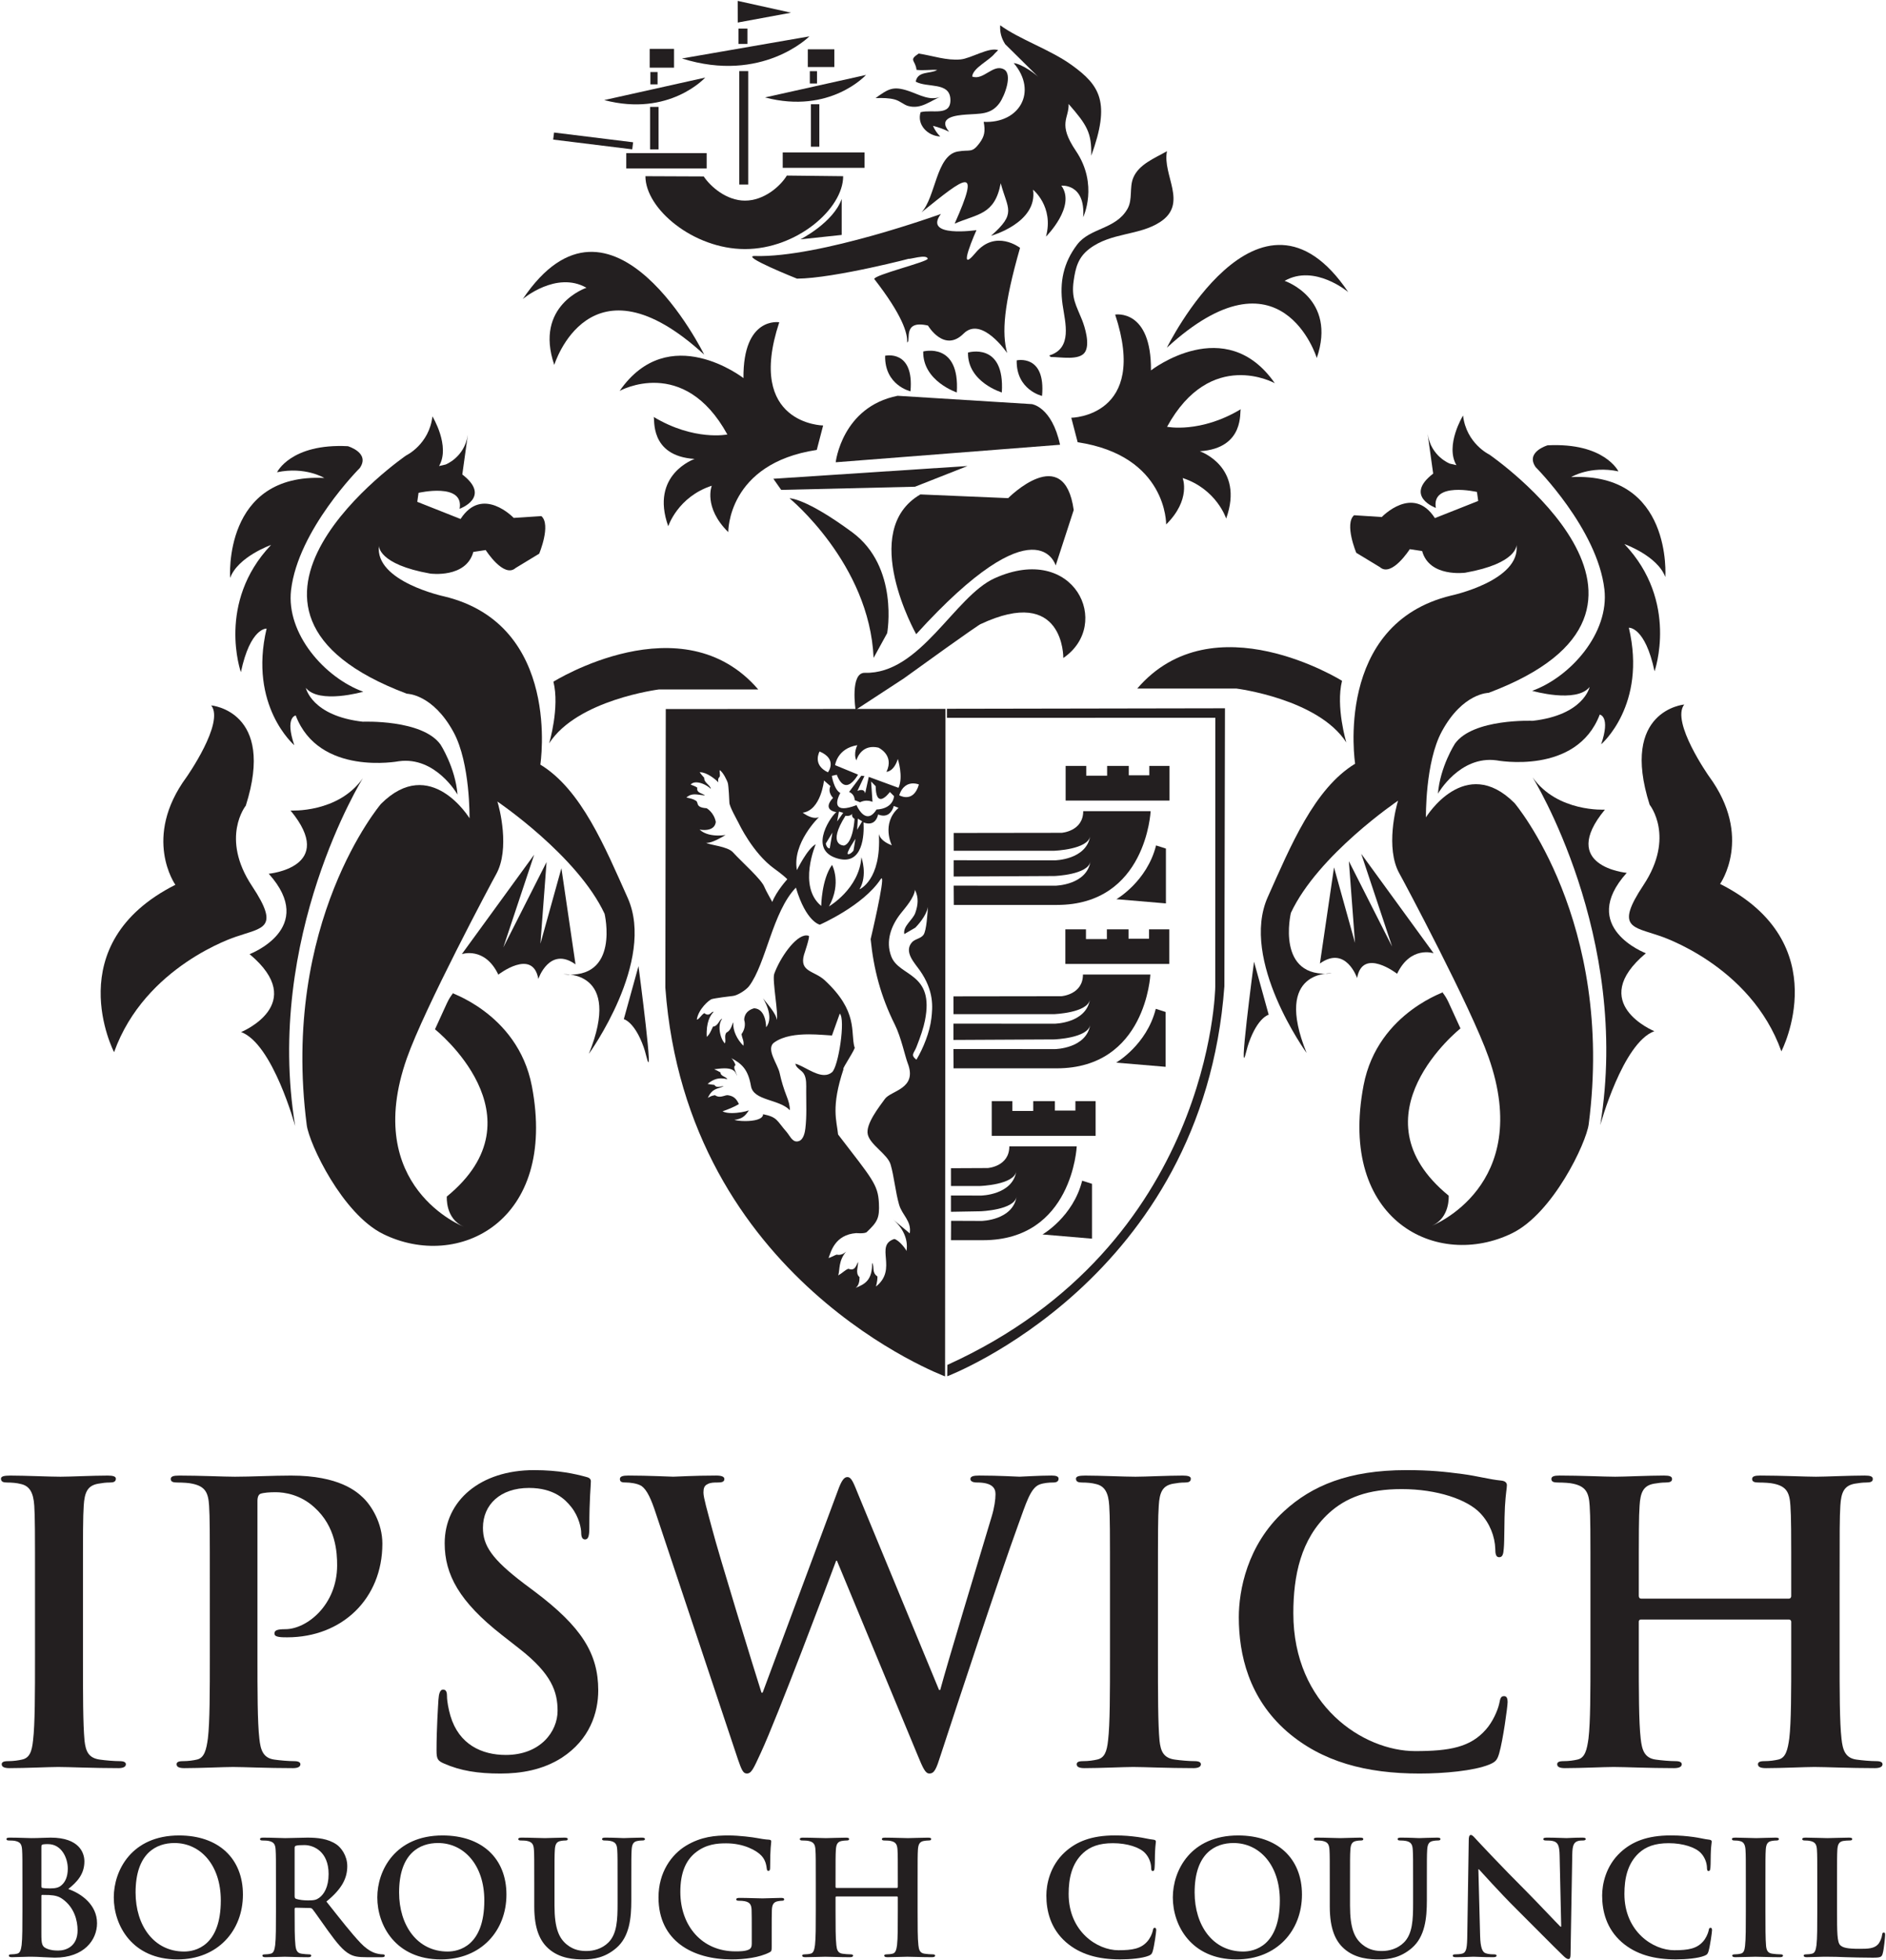 <svg height="322.335" viewBox="0 0 1000 1039.016" width="310.236" xmlns="http://www.w3.org/2000/svg" xmlns:xlink="http://www.w3.org/1999/xlink"><clipPath id="a"><path d="m83.819 67.937h11.437v27.239h-11.437z"/></clipPath><clipPath id="b"><path d="m51.024 35.282h89.144v94.403h-89.144z"/></clipPath><g transform="matrix(12.988 0 0 -12.988 -735.867 1611.878)"><g clip-path="url(#a)"><path d="m0 0-11.419-.006-.018-11.366c.872-11.963 11.42-15.867 11.42-15.867zm-3.569-2.682-.938.386s.082.682.908.815c0 0-.174-.332-.039-.623 0 0 .137.549.684.549.065 0 .137-.008.215-.026 0 0 .661-.297.33-.987.009 0 .3.004.463.524 0 0 .236-.724.028-1.177l-1.214.446-.148-.672c-.02.108-.089.137-.157.137-.081 0-.161-.04-.161-.04l.289.609-.129.013-.498-.662c.236-.089.228-.333.228-.333l.22-.087c.1.049.193.065.272.065.141 0 .236-.05.236-.05l-.057.831.186-.19c.006-.401.097-.522.206-.522.168 0 .375.285.375.285l.171-.172c-.069-.537-.688-.542-.714-.542h-.001c-.127-.203-.248-.275-.357-.275-.271 0-.461.452-.461.452-.238-.09-.408-.126-.528-.126-.497 0-.133.622-.133.622-.264.14-.347.699-.347.699l.201.046c.123-.315.259-.42.386-.42.13 0 .251.109.34.218.072.088.124.177.144.207m-1.23.094c-.656.31-.341.85-.341.85.753-.319.341-.85.341-.85m-4.475-.41c-.038.205.062.191.065.266.003.093-.015.14-.012.232.139-.07.313-.438.337-.535.029-.117.06-.683.062-.794.004-.158.299-.677.385-.845 0 0 .563-1.203 1.441-1.841 0 0 .341-.238.539-.436 0 0-.443-.483-.614-.927 0 0-.284.504-.318.601-.113.317-.915 1.015-1.29 1.427-.22.242-.935.29-1.095.386l.037-.003c.216 0 .608.227.759.322 0 0-.124-.023-.296-.023-.233 0-.553.043-.768.245 0 0 .086-.019.198-.019.183 0 .432.052.467.33-.077.394-.374.558-.374.558-.475.032-.315.231-.435.305-.12.076-.204.09-.391.132.114.101.221.13.339.13.121-.001.254-.031.418-.046-.077.084-.366.098-.311.317-.087.064-.179.087-.273.128.055.064.136.09.228.09.2 0 .452-.125.597-.266-.019.156-.288.252-.27.451-.064.073-.13.148-.188.225l.031.001c.261 0 .622-.287.732-.411m3.961-1.45c-.244 0-.515.211-.515.211.746.106.868 1.315.868 1.315l.263-.23c-.124-.265.107-.478.107-.478-.477-.515.139-.584.139-.584-.148-.066-1.185-1.471-.028-1.868.137-.047.258-.068.365-.068.904 0 .766 1.517.766 1.517.083-.031.154-.045.216-.045.326 0 .38.37.38.37.083-.034.156-.048.22-.048.334 0 .421.395.421.395l.194-.077c-.718-.643-.274-1.53-.274-1.53-.417.16-.509.367-.529.469.11-1.896-.791-2.264-.791-2.264.344.574.078 1.307.078 1.307-.089-1.286-1.323-2.004-1.323-2.004.529.959.125 1.694.125 1.694-.429-.595-.442-1.675-.442-1.675-.967.797-.223 2.518-.223 2.518-.344-.179-.769-1.056-.769-1.056-.206 1.1.902 2.165.902 2.165-.047-.024-.098-.034-.15-.034m3.709.848c-.158 0-.285.076-.285.076.134.399.383.483.568.483.135 0 .236-.044.236-.044-.121-.417-.34-.515-.519-.515m-2.819-.992.073.401.175-.05zm.616.314s-.051-.127.095-.209c0 0-.054-.995-.431-1.09h-.001c-.023 0-.701.011.061 1.215 0 0 .029-.006.07-.006.063 0 .154.015.206.09m.2-.656.029.455.177-.108zm-1.007-.113-.112-.643-.009-.001c-.028 0-.115.016-.152.197zm.939-.256-.081-.482s-.113-.144-.205-.144l-.021.002c-.096.026.307.624.307.624m-1.456-3.504s1.763.767 2.484 1.856c.017.026.031.038.04.038.14 0-.448-2.483-.448-2.483.122-1.217.408-2.329.99-3.493.252-.505.419-1.302.524-1.572.407-1.048-.685-1.11-.932-1.455-.22-.307-.803-1.033-.698-1.455.107-.433.806-.799.931-1.223.138-.464.197-1.117.345-1.633.126-.44.516-.663.437-1.176-.205.176-.27.221-.68.567.377-.323.632-.794.545-1.288-.016.075-.303.447-.497.492-.823-.27.159-1.219-.746-1.939-.006.014.061.179.058.41-.243.163-.11.38-.217.557.012-.734-.317-.874-.674-1.024.125.09.161.254.161.438-.189.163-.046.441-.062.624-.086-.205-.142-.308-.268-.308-.036 0-.077.008-.126.025-.12-.035-.233-.166-.414-.27.073.239-.002.585.323.975-.061-.06-.165-.136-.306-.136-.027 0-.057.003-.087.009-.131-.051-.243-.119-.325-.139.091.236.247.954 1.133 1.018 0 0 .072-.007.159-.007.103 0 .224.009.268.05.436.415.525.567.495 1.183-.037.758-.278.99-1.667 2.799-.053.56-.3 1.102.224 2.674l-.008-.003c-.031 0 .105.222.238.444s.262.445.219.445l-.004-.001c-.169.629.164 1.453-1.21 2.73-.432.401-1.048.336-.85 1.047 0 0 .255.747.195.769-.032.012-.066.017-.101.017-.446 0-1.079-.926-1.31-1.57-.09-.25.192-1.696.099-1.881.017.23-.437.72-.562.891 0 0 .493-.745.132-1.188 0 0 .01.748-.488.776-.432-.117-.406-.474-.406-.474.029-.098.073-.325-.11-.583.032-.203.109-.267.077-.473-.245.241-.447.618-.407.957-.057-.061-.088-.336-.286-.418-.104-.145-.006-.286-.062-.445-.196.192-.321.756-.11 1.007-.127-.025-.153-.296-.378-.321-.077-.164-.13-.309-.253-.417-.033.594.144.881.279 1.018l-.021.005c-.029 0-.057-.029-.091-.058s-.074-.057-.126-.057c-.039 0-.085.016-.14.06-.129-.069-.213-.261-.308-.264.066.429.5.799.605.834.127.041.752.12.875.132.174.016.531.236.658.404.692.924.95 3.024 1.908 4.016.417-1.404.976-1.513.976-1.513m3.888 1.442v.084c.002-.027.002-.055 0-.084v-.027c.152-.306.126-.609.008-.939-.101-.282-.514-.539-.446-.859.113.063.373.219.451.263.079.083.442.461.514.843-.018-.21-.053-.973-.187-1.144-.12-.154-.351-.16-.472-.304-.329-.388.111-.833.324-1.136.594-.845.526-1.514.475-1.958-.064-.563-.332-1.224-.611-1.691-.253.199-.103.253.001.518.169.428.288.784.346 1.075.401 1.979-1.048 1.781-1.372 2.618-.246.634-.001 1.266.381 1.752.179.228.558.642.588.989m-3.392-5.963.319.893c.241-.225-.055-2.178-.318-2.394-.096-.08-.203-.112-.317-.112-.387 0-.844.371-1.178.461.029-.185.249-.251.346-.411.119-.194.096-.471.096-.701-.001-.513.027-1.027-.034-1.533-.015-.128-.064-.435-.253-.508-.036-.014-.069-.02-.1-.02-.193 0-.292.25-.416.392-.405.461-.364.601-.957.72.001-.214-.39-.28-.728-.28-.193 0-.369.022-.446.049.295.041.424.124.594.389-.14-.055-.435-.111-.692-.111-.154 0-.295.02-.381.073.186.061.489.182.666.293-.103.22-.213.33-.456.363l-.015.001c-.037 0-.085-.015-.139-.031-.054-.015-.114-.031-.176-.031s-.127.015-.19.061c-.131-.019-.191-.051-.292-.109.183.402.393.357.648.475l-.02.001c-.028 0-.062-.007-.098-.014-.037-.006-.076-.013-.113-.013-.059 0-.114.017-.148.079-.13.011-.161.025-.279.041.199.168.374.227.552.227.081 0 .163-.013.248-.032-.022.098-.281.114-.273.274-.095.057-.193.103-.259.129.137.018.287.038.426.038.245 0 .454-.062.493-.309.018.126-.191.342-.047.444-.038.106-.107.238-.187.289.475-.246.705-.5.818-1.149.104-.604 1.152-.524 1.587-.984.002.201-.058.387-.128.565-.117.299-.216.612-.289.954-.079.367-.577.987-.223 1.244.374.271.924.334 1.418.334.384 0 .735-.038.941-.047m.642-8.746-.001-.001z" fill="#231f20" transform="translate(95.256 95.177)"/></g><g clip-path="url(#b)" fill="#231f20"><path d="m0 0c0 2.402 0 2.843-.03 3.348-.034.537-.191.805-.538.885-.174.047-.38.063-.569.063-.158 0-.252.031-.252.158 0 .094.126.126.378.126.6 0 1.595-.047 2.053-.047.394 0 1.328.047 1.928.047.205 0 .331-.032.331-.126 0-.127-.095-.158-.254-.158-.156 0-.284-.016-.473-.049-.427-.078-.552-.346-.585-.899-.031-.505-.031-.946-.031-3.348v-2.78c0-1.532 0-2.779.064-3.458.048-.427.157-.711.63-.773.222-.032.57-.063.807-.063.173 0 .251-.048.251-.127 0-.111-.125-.158-.299-.158-1.041 0-2.036.047-2.463.047-.364 0-1.359-.047-1.99-.047-.205 0-.317.047-.317.158 0 .079.064.127.253.127.237 0 .427.031.568.063.317.062.412.331.459.789.079.663.079 1.91.079 3.442z" transform="translate(58.086 59.311)"/><path d="m0 0c0 2.402 0 2.843-.03 3.348-.032.537-.159.79-.681.899-.126.033-.394.049-.614.049-.175 0-.27.031-.27.143 0 .109.111.141.348.141.837 0 1.832-.047 2.274-.047.648 0 1.563.047 2.29.047 1.974 0 2.685-.663 2.937-.9.348-.332.79-1.042.79-1.88 0-2.242-1.643-3.821-3.886-3.821-.078 0-.251 0-.33.016-.079.015-.19.031-.19.142 0 .126.111.174.442.174.885 0 2.117.995 2.117 2.605 0 .522-.049 1.58-.932 2.369-.568.52-1.216.616-1.58.616-.236 0-.474-.016-.615-.063-.08-.033-.126-.127-.126-.3v-6.318c0-1.452 0-2.699.078-3.379.048-.442.143-.79.616-.852.22-.032.568-.063.806-.063.174 0 .253-.048.253-.127 0-.111-.127-.158-.301-.158-1.042 0-2.037.047-2.447.047-.364 0-1.359-.047-1.99-.047-.206 0-.316.047-.316.158 0 .079.063.127.252.127.237 0 .428.031.569.063.315.062.395.41.457.868.079.664.079 1.911.079 3.363z" transform="translate(65.223 59.311)"/><path d="m0 0c-.254.109-.3.189-.3.536 0 .869.063 1.817.078 2.069.016.237.064.411.189.411.143 0 .16-.141.16-.268 0-.206.062-.536.141-.806.347-1.168 1.28-1.594 2.259-1.594 1.421 0 2.115.963 2.115 1.799 0 .774-.236 1.501-1.546 2.527l-.727.569c-1.737 1.359-2.336 2.464-2.336 3.742 0 1.737 1.451 2.986 3.647 2.986 1.026 0 1.689-.159 2.1-.269.142-.032.221-.079.221-.19 0-.205-.063-.663-.063-1.895 0-.347-.048-.474-.174-.474-.11 0-.158.096-.158.285 0 .143-.079.631-.409 1.042-.239.299-.696.774-1.722.774-1.169 0-1.88-.68-1.88-1.627 0-.726.364-1.279 1.675-2.274l.442-.331c1.91-1.438 2.59-2.528 2.59-4.028 0-.916-.348-2.006-1.485-2.748-.789-.504-1.674-.647-2.511-.647-.915 0-1.627.111-2.306.411" transform="translate(74.778 52.142)"/><path d="m0 0c-.19.584-.363.963-.585 1.121-.173.111-.49.143-.631.143-.158 0-.253.014-.253.142 0 .11.125.142.348.142.82 0 1.689-.047 1.831-.047.143 0 .837.047 1.753.047.221 0 .333-.047.333-.142 0-.128-.128-.142-.286-.142-.126 0-.284 0-.394-.064-.142-.063-.174-.174-.174-.348 0-.205.158-.743.347-1.452.269-1.042 1.738-5.828 2.022-6.712h.047l3.065 8.228c.156.442.267.569.393.569.174 0 .253-.238.459-.743l3.285-7.944h.048c.283 1.059 1.546 5.228 2.1 7.075.111.364.157.695.157.917 0 .252-.142.474-.758.474-.158 0-.267.046-.267.142 0 .11.125.142.363.142.837 0 1.499-.047 1.641-.047.112 0 .79.047 1.311.047.174 0 .285-.032.285-.127 0-.111-.08-.157-.221-.157-.159 0-.379-.017-.553-.08-.379-.142-.553-.774-.884-1.674-.726-1.989-2.384-7.012-3.159-9.381-.175-.552-.253-.741-.457-.741-.158 0-.253.189-.491.773l-3.284 7.912h-.032c-.3-.806-2.402-6.395-3.079-7.848-.3-.648-.379-.837-.568-.837-.158 0-.221.173-.364.583z" transform="translate(83.433 62.344)"/><path d="m0 0c0 2.402 0 2.843-.031 3.348-.031.537-.189.805-.538.885-.173.047-.378.063-.567.063-.159 0-.253.031-.253.158 0 .094.127.126.377.126.602 0 1.597-.047 2.054-.047.395 0 1.325.047 1.927.047.206 0 .331-.032.331-.126 0-.127-.093-.158-.25-.158-.161 0-.286-.016-.476-.049-.426-.078-.552-.346-.583-.899-.033-.505-.033-.946-.033-3.348v-2.78c0-1.532 0-2.779.064-3.458.047-.427.158-.711.631-.773.221-.032.569-.063.807-.063.172 0 .251-.048.251-.127 0-.111-.126-.158-.3-.158-1.044 0-2.037.047-2.464.047-.362 0-1.357-.047-1.988-.047-.207 0-.318.047-.318.158 0 .079.064.127.253.127.237 0 .427.031.57.063.316.062.41.331.458.789.078.663.078 1.91.078 3.442z" transform="translate(101.972 59.311)"/><path d="m0 0c-1.548 1.358-1.958 3.126-1.958 4.658 0 1.074.332 2.938 1.849 4.327 1.135 1.042 2.637 1.675 4.987 1.675.98 0 1.566-.064 2.291-.159.601-.078 1.107-.222 1.58-.267.176-.016.237-.096.237-.191 0-.126-.047-.315-.079-.868-.031-.521-.016-1.39-.047-1.705-.016-.238-.049-.364-.189-.364-.128 0-.159.126-.159.347-.015.49-.221 1.043-.616 1.453-.521.552-1.753.98-3.205.98-1.374 0-2.275-.348-2.97-.98-1.152-1.057-1.453-2.558-1.453-4.089 0-3.76 2.858-5.623 4.975-5.623 1.407 0 2.258.157 2.89.884.268.301.473.758.538 1.042.047.253.078.317.205.317.11 0 .14-.11.14-.238 0-.188-.189-1.563-.345-2.1-.08-.268-.142-.347-.413-.458-.63-.252-1.829-.363-2.84-.363-2.164 0-3.981.474-5.418 1.722" transform="translate(109.189 53.453)"/><path d="m0 0c.047 0 .095.031.095.111v.331c0 2.402 0 2.843-.033 3.348-.031.537-.156.79-.677.9-.128.032-.396.048-.616.048-.174 0-.27.031-.27.143 0 .109.111.142.332.142.854 0 1.849-.048 2.275-.048.378 0 1.372.048 1.99.048.221 0 .33-.033.33-.142 0-.112-.094-.143-.283-.143-.126 0-.269-.016-.458-.048-.426-.079-.553-.347-.585-.9-.03-.505-.03-.946-.03-3.348v-2.78c0-1.452 0-2.699.077-3.379.048-.442.143-.79.616-.852.222-.032.569-.063.806-.063.174 0 .253-.048.253-.127 0-.111-.127-.158-.316-.158-1.028 0-2.022.047-2.465.047-.361 0-1.356-.047-1.973-.047-.222 0-.331.047-.331.158 0 .079.063.127.252.127.238 0 .427.031.569.063.316.062.395.41.458.868.079.664.079 1.911.079 3.363v1.39c0 .064-.048.096-.095.096h-6.034c-.047 0-.094-.018-.094-.096v-1.39c0-1.452 0-2.699.078-3.379.049-.442.143-.79.617-.852.221-.032.569-.063.806-.063.174 0 .253-.048.253-.127 0-.111-.127-.158-.317-.158-1.026 0-2.021.047-2.463.047-.364 0-1.358-.047-1.991-.047-.203 0-.315.047-.315.158 0 .079.063.127.253.127.237 0 .427.031.567.063.318.062.397.41.459.868.079.664.079 1.911.079 3.363v2.78c0 2.402 0 2.843-.032 3.348-.031.537-.158.79-.678.9-.127.032-.395.048-.617.048-.173 0-.268.031-.268.143 0 .109.111.142.332.142.853 0 1.847-.048 2.274-.048.379 0 1.374.048 1.991.048.221 0 .33-.033.33-.142 0-.112-.094-.143-.285-.143-.125 0-.266-.016-.457-.048-.426-.079-.552-.347-.584-.9-.032-.505-.032-.946-.032-3.348v-.331c0-.08.047-.111.094-.111z" transform="translate(129.688 58.869)"/><path d="m0 0c-.136.097-.284.142-.536.156-.116.005-.18.005-.277.005-.026 0-.039-.013-.039-.045v-1.529c0-.426.019-.536.226-.62.174-.071.323-.077.471-.077.291 0 .781.155.781.826 0 .4-.136.942-.626 1.284m-.852.516c0-.051.019-.064.045-.071.058-.012.155-.019.304-.019.212 0 .355.026.464.123.168.136.265.368.265.684 0 .432-.252 1-.807 1-.09 0-.148 0-.213-.013-.045-.013-.058-.038-.058-.109zm-.774.11c0 .981 0 1.162-.013 1.368-.013.22-.065.323-.278.368-.051.013-.161.019-.251.019-.071 0-.11.014-.11.059s.045.058.142.058c.342 0 .748-.02.878-.02.316 0 .568.02.787.02 1.168 0 1.375-.626 1.375-.968 0-.53-.304-.845-.659-1.13.53-.181 1.175-.639 1.175-1.394 0-.69-.536-1.406-1.723-1.406-.078 0-.265.013-.452.019-.194.012-.387.019-.484.019-.071 0-.213 0-.368-.007-.149 0-.316-.012-.445-.012-.084 0-.129.019-.129.064 0 .033.025.052.103.052.097 0 .174.012.232.026.13.026.162.168.188.355.032.271.032.78.032 1.374z" transform="translate(59.198 46.618)"/><path d="m0 0c0 1.445-.832 2.342-1.891 2.342-.742 0-1.588-.413-1.588-2.02 0-1.342.743-2.408 1.982-2.408.452 0 1.497.22 1.497 2.086m-4.369.122c0 1.103.729 2.529 2.665 2.529 1.607 0 2.607-.935 2.607-2.413s-1.032-2.646-2.672-2.646c-1.851 0-2.6 1.388-2.6 2.53" transform="translate(65.671 46.554)"/><path d="m0 0c0-.071.013-.097.058-.116.136-.045.329-.064.49-.064.258 0 .342.025.459.109.193.143.38.438.38.968 0 .916-.606 1.181-.987 1.181-.161 0-.277-.006-.342-.026-.045-.013-.058-.038-.058-.09zm-.762.51c0 .981 0 1.162-.013 1.368-.012.219-.064.323-.277.368-.052.013-.162.019-.252.019-.071 0-.109.013-.109.058s.045.059.142.059c.342 0 .748-.02.884-.02.219 0 .709.02.909.02.407 0 .84-.04 1.188-.279.18-.122.439-.451.439-.883 0-.478-.2-.917-.852-1.446.574-.723 1.019-1.297 1.401-1.697.361-.374.625-.419.722-.439.071-.013.13-.02.181-.02.052 0 .077-.018.077-.051 0-.052-.045-.065-.122-.065h-.614c-.361 0-.522.033-.69.123-.278.148-.523.452-.884.949-.258.354-.555.793-.639.89-.032.039-.071.046-.116.046l-.561.013c-.033 0-.052-.013-.052-.052v-.091c0-.6 0-1.109.032-1.381.02-.187.058-.329.252-.354.096-.014.238-.027.316-.027.051 0 .077-.018.077-.051 0-.045-.045-.065-.129-.065-.374 0-.851.02-.948.02-.123 0-.529-.02-.788-.02-.083 0-.128.02-.128.065 0 .033.025.051.102.051.097 0 .175.013.233.027.129.025.161.167.187.354.032.272.032.781.032 1.375z" transform="translate(68.685 46.734)"/><path d="m0 0c0 1.445-.833 2.342-1.891 2.342-.742 0-1.588-.413-1.588-2.02 0-1.342.743-2.408 1.982-2.408.451 0 1.497.22 1.497 2.086m-4.369.122c0 1.103.729 2.529 2.665 2.529 1.607 0 2.607-.935 2.607-2.413s-1.033-2.646-2.672-2.646c-1.852 0-2.6 1.388-2.6 2.53" transform="translate(76.429 46.554)"/><path d="m0 0c0 .981 0 1.162-.013 1.368-.013.219-.064.323-.277.368-.052.013-.162.019-.252.019-.071 0-.11.013-.11.058s.045.059.142.059c.343 0 .749-.02.942-.02.155 0 .562.02.795.02.096 0 .141-.014.141-.059s-.039-.058-.103-.058c-.071 0-.11-.006-.187-.019-.174-.032-.226-.143-.239-.368-.013-.206-.013-.387-.013-1.368v-.904c0-.935.187-1.329.503-1.587.291-.239.588-.264.807-.264.284 0 .632.09.891.348.355.355.374.936.374 1.601v.806c0 .981 0 1.162-.013 1.368-.013.219-.064.323-.277.368-.052.013-.162.019-.233.019s-.11.013-.11.058.046.059.136.059c.329 0 .736-.02.742-.02.078 0 .484.02.736.02.09 0 .136-.014.136-.059s-.039-.058-.117-.058c-.071 0-.11-.006-.187-.019-.174-.032-.226-.143-.239-.368-.013-.206-.013-.387-.013-1.368v-.69c0-.717-.07-1.478-.613-1.943-.458-.393-.922-.465-1.342-.465-.342 0-.961.02-1.432.446-.329.296-.575.773-.575 1.71z" transform="translate(78.468 47.244)"/><path d="m0 0c0-.174-.007-.187-.084-.232-.419-.22-1.051-.291-1.555-.291-1.581 0-2.982.749-2.982 2.53 0 1.033.536 1.755 1.123 2.11.62.374 1.194.419 1.736.419.446 0 1.013-.077 1.143-.103.135-.026.361-.064.51-.07.077-.007.09-.033.09-.079 0-.07-.045-.25-.045-1.057 0-.104-.02-.136-.071-.136-.046 0-.059.032-.065.084-.019.148-.051.355-.22.536-.193.207-.71.503-1.438.503-.355 0-.827-.026-1.279-.4-.361-.304-.593-.788-.593-1.581 0-1.388.884-2.427 2.246-2.427.168 0 .394 0 .548.071.097.045.122.13.122.239v.607c0 .322 0 .568-.006.761-.006.22-.064.323-.277.368-.052.013-.161.02-.252.02-.058 0-.097.013-.097.051 0 .052.045.065.136.065.336 0 .742-.02.936-.02.2 0 .542.02.755.02.084 0 .128-.013.128-.065 0-.038-.038-.051-.083-.051-.052 0-.097-.007-.174-.02-.175-.032-.239-.142-.245-.368-.007-.193-.007-.451-.007-.774z" transform="translate(88.161 44.669)"/><path d="m0 0c.02 0 .038.013.038.045v.136c0 .981 0 1.161-.012 1.368-.013.219-.064.323-.277.368-.052.013-.162.019-.252.019-.071 0-.11.013-.11.058s.045.058.136.058c.348 0 .755-.019.929-.019.155 0 .562.019.813.019.09 0 .136-.013.136-.058s-.039-.058-.116-.058c-.052 0-.111-.006-.188-.019-.174-.032-.225-.143-.239-.368-.012-.207-.012-.387-.012-1.368v-1.136c0-.594 0-1.103.032-1.381.019-.181.058-.323.252-.348.09-.014.232-.026.328-.026.072 0 .104-.019.104-.052 0-.045-.052-.064-.129-.064-.419 0-.826.019-1.007.019-.148 0-.555-.019-.806-.019-.091 0-.136.019-.136.064 0 .033.026.052.103.052.097 0 .174.012.232.026.129.025.162.167.188.354.031.272.031.781.031 1.375v.568c0 .026-.018.039-.038.039h-2.465c-.019 0-.039-.006-.039-.039v-.568c0-.594 0-1.103.033-1.381.019-.181.058-.323.251-.348.091-.014.232-.026.33-.026.07 0 .102-.019.102-.052 0-.045-.051-.064-.129-.064-.419 0-.826.019-1.006.019-.149 0-.555-.019-.813-.019-.084 0-.13.019-.13.064 0 .033.026.052.104.052.096 0 .174.012.233.026.128.025.16.167.186.354.033.272.033.781.033 1.375v1.136c0 .981 0 1.161-.014 1.368-.012.219-.064.323-.277.368-.052.013-.161.019-.252.019-.07 0-.109.013-.109.058s.045.058.136.058c.348 0 .754-.019.929-.019.154 0 .561.019.812.019.091 0 .136-.013.136-.058s-.039-.058-.116-.058c-.051 0-.11-.006-.187-.019-.174-.032-.226-.143-.239-.368-.013-.207-.013-.387-.013-1.368v-.136c0-.032.02-.045.039-.045z" transform="translate(93.272 47.063)"/><path d="m0 0c-.632.555-.8 1.278-.8 1.903 0 .439.135 1.201.754 1.769.466.426 1.078.684 2.04.684.4 0 .639-.026.936-.064.246-.033.452-.09.645-.11.071-.007.097-.039.097-.078 0-.051-.019-.129-.031-.355-.014-.213-.007-.568-.021-.697-.005-.096-.019-.148-.077-.148-.052 0-.065.052-.065.142-.006.2-.09.426-.251.594-.213.226-.716.399-1.31.399-.562 0-.93-.141-1.213-.399-.471-.433-.594-1.046-.594-1.672 0-1.536 1.168-2.297 2.033-2.297.574 0 .923.064 1.181.361.11.123.193.31.219.426.019.104.032.129.084.129.045 0 .058-.045.058-.097 0-.077-.077-.638-.142-.858-.032-.11-.059-.142-.168-.187-.258-.104-.748-.148-1.161-.148-.884 0-1.627.193-2.214.703" transform="translate(100.174 44.85)"/><path d="m0 0c0 1.445-.833 2.342-1.891 2.342-.743 0-1.588-.413-1.588-2.02 0-1.342.742-2.408 1.982-2.408.451 0 1.497.22 1.497 2.086m-4.369.122c0 1.103.729 2.529 2.665 2.529 1.607 0 2.607-.935 2.607-2.413s-1.033-2.646-2.671-2.646c-1.853 0-2.601 1.388-2.601 2.53" transform="translate(108.906 46.554)"/><path d="m0 0c0 .981 0 1.162-.012 1.368-.013.219-.065.323-.278.368-.051.013-.161.019-.251.019-.071 0-.11.013-.11.058s.045.059.142.059c.341 0 .748-.02.942-.02.155 0 .561.02.794.02.096 0 .141-.014.141-.059s-.038-.058-.103-.058c-.07 0-.109-.006-.186-.019-.174-.032-.227-.143-.239-.368-.014-.206-.014-.387-.014-1.368v-.904c0-.935.188-1.329.504-1.587.29-.239.587-.264.807-.264.283 0 .632.09.89.348.355.355.374.936.374 1.601v.806c0 .981 0 1.162-.013 1.368-.012.219-.064.323-.276.368-.053.013-.162.019-.233.019s-.11.013-.11.058.045.059.136.059c.329 0 .736-.02.742-.02.077 0 .484.02.735.02.091 0 .136-.014.136-.059s-.039-.058-.116-.058c-.071 0-.11-.006-.187-.019-.175-.032-.226-.143-.239-.368-.013-.206-.013-.387-.013-1.368v-.69c0-.717-.072-1.478-.613-1.943-.459-.393-.923-.465-1.342-.465-.343 0-.962.02-1.433.446-.329.296-.575.773-.575 1.71z" transform="translate(110.945 47.244)"/><path d="m0 0c.013-.503.097-.672.226-.717.109-.038.233-.045.336-.045.071 0 .109-.013.109-.052 0-.051-.058-.064-.148-.064-.42 0-.678.02-.8.02-.058 0-.362-.02-.697-.02-.084 0-.142.007-.142.064 0 .039.038.052.103.052.083 0 .2.007.29.032.168.052.194.239.2.801l.059 3.82c0 .129.019.219.084.219.07 0 .129-.083.238-.199.078-.085 1.059-1.136 2-2.072.439-.439 1.311-1.368 1.421-1.471h.032l-.065 2.898c-.007.393-.064.515-.219.58-.098.038-.252.038-.342.038-.078 0-.104.021-.104.059 0 .052.071.058.168.058.336 0 .646-.019.781-.019.072 0 .316.019.632.019.084 0 .149-.006.149-.058 0-.038-.039-.059-.116-.059-.065 0-.116 0-.193-.019-.181-.052-.233-.187-.24-.548l-.07-4.072c0-.142-.026-.2-.085-.2-.07 0-.148.071-.219.141-.406.388-1.233 1.233-1.904 1.898-.703.697-1.419 1.504-1.535 1.626h-.02z" transform="translate(117.082 45.115)"/><path d="m0 0c-.632.555-.8 1.278-.8 1.903 0 .439.136 1.201.755 1.769.464.426 1.078.684 2.04.684.399 0 .639-.026.935-.064.246-.033.452-.09.645-.11.071-.007.098-.039.098-.078 0-.051-.02-.129-.033-.355-.013-.213-.006-.568-.019-.697-.007-.096-.02-.148-.077-.148-.053 0-.065.052-.065.142-.007.2-.09.426-.252.594-.213.226-.716.399-1.31.399-.561 0-.93-.141-1.214-.399-.47-.433-.594-1.046-.594-1.672 0-1.536 1.169-2.297 2.034-2.297.574 0 .923.064 1.181.361.109.123.193.31.22.426.019.104.031.129.083.129.046 0 .059-.045.059-.097 0-.077-.078-.638-.142-.858-.033-.11-.059-.142-.169-.187-.257-.104-.748-.148-1.162-.148-.884 0-1.626.193-2.213.703" transform="translate(122.864 44.85)"/><path d="m0 0c0 .981 0 1.162-.013 1.368-.013.219-.077.329-.219.361-.071.02-.155.026-.232.026-.065 0-.104.013-.104.065 0 .038.052.052.155.052.245 0 .652-.02.839-.02.161 0 .542.02.787.02.084 0 .136-.014.136-.052 0-.052-.038-.065-.104-.065-.064 0-.115-.006-.193-.019-.174-.032-.226-.143-.239-.368-.013-.206-.013-.387-.013-1.368v-1.136c0-.626 0-1.135.026-1.413.019-.174.065-.291.258-.316.091-.014.233-.026.329-.026.071 0 .104-.019.104-.052 0-.045-.052-.064-.123-.064-.426 0-.833.019-1.007.019-.148 0-.555-.019-.813-.019-.083 0-.129.019-.129.064 0 .033.026.052.104.052.096 0 .174.012.232.026.129.025.168.135.187.322.032.272.032.781.032 1.407z" transform="translate(127.93 47.244)"/><path d="m0 0c0-.827 0-1.271.136-1.387.109-.097.277-.142.781-.142.341 0 .593.006.754.18.078.084.155.265.168.387.007.058.019.098.071.098.045 0 .052-.033.052-.11 0-.072-.045-.555-.097-.742-.039-.143-.071-.175-.406-.175-.465 0-.801.013-1.091.02-.29.012-.523.019-.788.019-.071 0-.212 0-.368-.007-.148 0-.316-.012-.445-.012-.083 0-.129.019-.129.064 0 .033.026.052.104.052.097 0 .174.012.232.026.129.025.162.167.187.354.032.272.032.781.032 1.375v1.136c0 .981 0 1.162-.013 1.368-.013.219-.064.323-.277.368-.052.013-.129.019-.213.019-.071 0-.11.013-.11.058s.045.059.143.059c.303 0 .709-.02.883-.02.155 0 .627.02.878.02.09 0 .136-.014.136-.059s-.039-.058-.117-.058c-.071 0-.175-.006-.252-.019-.173-.032-.225-.143-.239-.368-.012-.206-.012-.387-.012-1.368z" transform="translate(131.654 46.108)"/><path d="m0 0 3.583-.152s2.287 2.309 2.677-.485l-.736-2.263s-.74 2.648-5.695-2.804c0 0-2.382 4.218.171 5.704" transform="translate(94.231 103.929)"/><path d="m0 0 .555 1.011s.49 2.701-1.427 4.115c-1.918 1.413-2.56 1.387-2.56 1.387s3.265-2.674 3.432-6.513" transform="translate(92.321 97.258)"/><path d="m0 0 7.926.52-2.144-.845-5.462-.129z" transform="translate(88.229 104.568)"/><path d="m0 0c3.256 1.463 4.816-1.885 2.8-3.256 0 0 .05 2.999-3.393 1.375 0 0-.199-.1-3.117-2.208l-1.97-1.287s-.236 1.533.379 1.515c2.267-.063 3.659 3.123 5.301 3.861" transform="translate(97.266 100.51)"/><path d="m0 0c.961.293.652 1.331.546 2.072-.134.927.039 1.718.592 2.45.527.697 1.583.617 2.06 1.467.214.381.068.863.231 1.258.227.553.87.8 1.378 1.089-.196-.987.881-2.136-.284-2.893-.864-.561-1.997-.415-2.885-1.091-.456-.348-.562-.763-.639-1.296-.105-.726.103-1.008.342-1.607.108-.272.34-.997.111-1.324-.236-.334-.968-.187-1.389-.187" transform="translate(99.491 109.599)"/><path d="m0 0s3.768 7.665 7.405 2.269c0 0-1.37 1.161-2.598.459 0 0 2.144-.714 1.313-3.148 0 0-1.443 4.707-6.12.42" transform="translate(104.294 109.916)"/><path d="m0 0s-2.619 1.464-4.398-1.778c0 0 1.354-.277 3.01.717-.064-.038.203-1.595-1.674-1.715 0 0 1.836-.627 1.077-2.747 0 0-.387 1.2-1.777 1.654 0 0 .355-.878-.673-1.894 0 0 .046 2.802-3.613 3.355l-.26.998s3.17.042 1.791 4.211c0 0 1.482.253 1.462-2.278 0 0 3.046 2.371 5.055-.523" transform="translate(108.7 108.467)"/><path d="m0 0s-3.768 7.665-7.405 2.269c0 0 1.37 1.161 2.598.459 0 0-2.144-.714-1.313-3.148 0 0 1.443 4.707 6.12.42" transform="translate(85.405 109.634)"/><path d="m0 0s2.619 1.464 4.398-1.778c0 0-1.354-.277-3.01.717.064-.038-.203-1.596 1.674-1.715 0 0-1.836-.627-1.077-2.747 0 0 .387 1.2 1.777 1.654 0 0-.355-.878.673-1.894 0 0-.046 2.802 3.613 3.355l.26.997s-3.17.043-1.791 4.212c0 0-1.482.253-1.462-2.278 0 0-3.046 2.371-5.055-.523" transform="translate(81.953 108.153)"/><path d="m0 0 5.479-.34s.816-.102 1.152-1.658l-9.159-.715s.254 2.258 2.528 2.713" transform="translate(93.302 107.954)"/><path d="m0 0s-1.059.242-1.035 1.451c0 0 1.191.272 1.035-1.451" transform="translate(93.827 108.137)"/><path d="m0 0s-1.394.463-1.371 1.672c0 0 1.501.407 1.371-1.672" transform="translate(95.718 108.09)"/><path d="m0 0s-1.404.419-1.381 1.628c0 0 1.511.451 1.381-1.628" transform="translate(97.556 108.09)"/><path d="m0 0-.599-2.164s.444-.104.812-1.147c.032-.09.064-.196.094-.32.38-1.56-.307 3.631-.307 3.631" transform="translate(82.723 84.68)"/><path d="m0 0s-2.52-2.52-2.806-4.984c-.206-1.777 1.375-3.574 2.948-4.144 0 0-1.801-.52-2.344.157 0 0 .234-1.143 2.324-1.381 0 0 2.429.103 3.173-.931 0 0 .605-.935.695-2.042 0 0-.888 1.566-2.395 1.36 0 0-3.261-.622-4.211 1.868 0 0-.451-.067-.057-1.214 0 0-1.876 1.6-1.131 4.758 0 0-.662.054-1.05-1.778 0 0-1.006 2.838 1.232 5.192 0 0-1.349-.475-1.671-1.346 0 0-.307 4.283 3.844 4.079 0 0-.775.477-1.929.234 0 0 .564 1.181 2.892 1.063 0 0 .918-.269.486-.891" transform="translate(71.345 105.006)"/><path d="m0 0-.857-3.08.251 3.332-1.765-3.483 1.26 3.785-2.954-4.058s.936.324 1.49-.837c0 0 1.408 1.094 1.633-.175 0 0 .458 1.352 1.518.594z" transform="translate(79.576 88.674)"/><path d="m0 0c-.001-.011-.003-.022-.005-.033-.141-.915-.905-1.202-.905-1.202l-.268-.062c.473.811-.27 2.026-.27 2.026-.135-1.148-1.074-1.594-1.074-1.594s-9.13-6.28.029-9.723c0 0 1.056 0 1.91-1.574.685-1.264.649-3.508.649-3.508s-1.592 2.609-3.616.585c0 0-4.099-4.813-3.03-13.102.1-.773 1.459-3.632 3.12-4.449 3.046-1.5 7.128.487 6.072 6.031-.584 3.064-3.58 3.878-3.217 3.8-.227-.302-.188-.285-.739-1.478 0 0 4.484-3.554.483-6.824 0 0-.071-.903.691-1.231 0 0-4.175 1.612-2.322 6.877.719 2.04 3.466 7.19 3.641 7.5.583 1.036.131 2.745.054 2.973 0 0 3.267-2.207 4.377-4.581 0 0 .641-2.708-1.681-2.467 0 0 2.428.186 1.039-3.248 0 0 2.742 3.782 1.584 6.367-.93 2.073-1.892 4.419-3.565 5.436 0 0 .891 5.704-3.922 6.863 0 0-2.844.604-2.667 2.068 0 0-.05-.757 2.095-1.136 0 0 1.463-.201 1.758.884l.505.076s.739-1.161 1.22-.733c0 0 .838.509.964.585 0 0 .494 1.18.089 1.534l-1.129-.074s-1.276 1.338-2.17-.044l-1.767.7.051.367s1.87.433 1.677-.651c0 0 1.318.472.11 1.4" transform="translate(75.759 106.384)"/><path d="m0 0s-4.032-6.477-2.764-14.199c0 0-.914 3.361-2.207 3.837 0 0 2.783 1.14.345 3.18 0 0 2.785 1.052.782 3.281 0 0 2.809.261.89 2.58 0 0 1.941-.118 2.954 1.321" transform="translate(71.472 92.351)"/><path d="m0 0s2.64-.229 1.412-4.089c0 0-1.054-1.31.253-3.281 1.156-1.744.439-1.689-.655-2.069 0 0-3.716-1.18-4.976-4.712 0 0-2.293 4.408 2.502 6.831 0 0-1.363 1.919.454 4.392 0 0 1.564 2.222 1.01 2.928" transform="translate(65.28 95.319)"/><path d="m0 0s.439 1.46.175 2.516c0 0 5.26 3.29 8.361-.316h-4.048s-3.343-.419-4.488-2.2" transform="translate(79.075 93.771)"/><path d="m0 0 .599-2.163s-.444-.105-.812-1.148c-.032-.09-.064-.196-.094-.32-.38-1.56.307 3.631.307 3.631" transform="translate(107.852 84.86)"/><path d="m0 0s2.52-2.52 2.806-4.984c.206-1.777-1.375-3.574-2.948-4.144 0 0 1.801-.52 2.344.157 0 0-.234-1.143-2.324-1.381 0 0-2.429.103-3.173-.931 0 0-.605-.935-.695-2.042 0 0 .888 1.566 2.395 1.36 0 0 3.261-.622 4.211 1.868 0 0 .451-.067.057-1.214 0 0 1.876 1.6 1.131 4.758 0 0 .662.054 1.049-1.778 0 0 1.007 2.838-1.231 5.192 0 0 1.348-.475 1.671-1.346 0 0 .307 4.283-3.844 4.079 0 0 .775.477 1.929.234 0 0-.564 1.181-2.892 1.063 0 0-.919-.269-.486-.891" transform="translate(119.35 105.042)"/><path d="m0 0 .857-3.08-.251 3.333 1.765-3.484-1.26 3.785 2.955-4.058s-.936.324-1.491-.837c0 0-1.408 1.094-1.633-.175 0 0-.458 1.352-1.518.594z" transform="translate(111.118 88.709)"/><path d="m0 0c.002-.011.003-.022.005-.033.142-.915.905-1.202.905-1.202l.268-.062c-.473.811.271 2.026.271 2.026.134-1.148 1.074-1.594 1.074-1.594s9.13-6.28-.03-9.723c0 0-1.056 0-1.91-1.574-.685-1.264-.649-3.508-.649-3.508s1.592 2.609 3.616.585c0 0 4.1-4.813 3.03-13.102-.1-.773-1.458-3.632-3.119-4.449-3.047-1.5-7.129.487-6.073 6.031.584 3.064 3.581 3.878 3.217 3.8.227-.302.188-.285.739-1.478 0 0-4.484-3.554-.482-6.824 0 0 .07-.903-.691-1.231 0 0 4.175 1.612 2.321 6.877-.718 2.04-3.466 7.19-3.641 7.5-.583 1.036-.13 2.745-.054 2.973 0 0-3.267-2.207-4.377-4.581 0 0-.64-2.708 1.681-2.467 0 0-2.428.186-1.039-3.248 0 0-2.742 3.782-1.583 6.367.929 2.073 1.892 4.419 3.564 5.436 0 0-.89 5.704 3.922 6.863 0 0 2.844.604 2.667 2.068 0 0 .051-.757-2.094-1.136 0 0-1.464-.201-1.759.884l-.505.076s-.739-1.161-1.219-.733c0 0-.838.509-.965.585 0 0-.494 1.18-.089 1.533l1.13-.073s1.275 1.338 2.169-.044l1.768.7-.051.367s-1.87.433-1.678-.651c0 0-1.317.472-.109 1.4" transform="translate(114.936 106.42)"/><path d="m0 0s4.033-6.477 2.763-14.199c0 0 .915 3.361 2.208 3.837 0 0-2.783 1.14-.345 3.18 0 0-2.785 1.052-.782 3.281 0 0-2.809.261-.89 2.58 0 0-1.941-.118-2.954 1.321" transform="translate(119.223 92.387)"/><path d="m0 0s-2.64-.229-1.412-4.089c0 0 1.053-1.31-.253-3.281-1.157-1.744-.439-1.689.655-2.069 0 0 3.715-1.179 4.976-4.713 0 0 2.293 4.409-2.502 6.832 0 0 1.363 1.919-.454 4.392 0 0-1.564 2.222-1.01 2.928" transform="translate(125.415 95.355)"/><path d="m0 0s-.439 1.46-.175 2.516c0 0-5.261 3.29-8.361-.316h4.048s3.342-.419 4.488-2.2" transform="translate(111.62 93.807)"/><path d="m0 0 .402-.128v-2.238l-2.021.172s1.25.719 1.619 2.194" transform="translate(103.853 89.605)"/><path d="m0 0v-1.414h-4.241v1.414h.841v-.399h.853v.399h.884v-.383h.838v.383z" transform="translate(104.402 92.85)"/><path d="m0 0h4.208c3.65 0 3.827 3.827 3.827 3.827h-2.752c0-.825-.883-.884-.883-.884l-4.404-.006.001-.726h4.099s1.382.049 1.471.598c-.156-.972-1.443-.989-1.443-.989l-4.129.004v-.665l4.113.021s1.382.049 1.471.598c-.156-.972-1.432-.993-1.432-.993l-4.152.002z" transform="translate(95.596 87.177)"/><path d="m0 0 .402-.128v-2.238l-2.021.171s1.25.72 1.619 2.195" transform="translate(103.841 82.937)"/><path d="m0 0v-1.413h-4.241v1.413h.841v-.399h.854v.399h.883v-.383h.838v.383z" transform="translate(104.391 86.182)"/><path d="m0 0h4.208c3.65 0 3.827 3.827 3.827 3.827h-2.752c0-.825-.883-.884-.883-.884l-4.404-.006.001-.726h4.099s1.382.049 1.471.598c-.156-.972-1.443-.988-1.443-.988l-4.129.003v-.665l4.113.021s1.382.049 1.471.598c-.156-.972-1.432-.993-1.432-.993l-4.152.002z" transform="translate(95.585 80.509)"/><path d="m0 0 .402-.128v-2.238l-2.021.172s1.251.719 1.619 2.194" transform="translate(100.836 75.924)"/><path d="m0 0v-1.414h-4.241v1.414h.841v-.399h.853v.399h.884v-.383h.838v.383z" transform="translate(101.385 79.169)"/><path d="m0 0 1.242-.005s1.275.021 1.431.992c-.089-.549-1.471-.598-1.471-.598l-1.208-.021v.665l1.224-.003s1.287.017 1.444.989c-.09-.55-1.472-.598-1.472-.598h-1.195l-.001.725 1.5.007s.883.058.883.883h2.752s-.177-3.827-3.827-3.827h-1.307z" transform="translate(95.485 74.287)"/><path d="m0 0c-.368.135-1.111-.339-1.534-.379-.569-.054-1.14.153-1.711.239-.427-.283-.131-.255-.088-.664.272-.036.585.015.847-.004-.286-.17-.798-.03-.879-.478.469-.262 1.378-.001 1.415-.71.037-.727-.747-.411-1.216-.537-.161-.51.288-.97.802-.991-.119.115-.228.274-.297.434.239-.059.441-.134.659-.241-.499.601.302.67.686.701.555.045 1.016-.02 1.371.47.216.3.544 1.178.181 1.376-.44.24-.841-.47-1.296-.293.027.35.697.652.918.936" transform="translate(97.406 122.059)"/><path d="m0 0c-.209.246-.815.668-1.14.7.992-1.172.223-2.472-1.228-2.397.073-.38.038-.59-.176-.876-.31-.414-.376-.244-.885-.335-.881-.158-.894-1.856-1.477-2.482 1.804 1.452 2.442 1.98 1.353-.462.932.406 1.636.349 1.881 1.65.286-1.067.66-1.221-.396-2.145 0 0 1.914.528 1.716 1.881 0 0 .858-.693.528-1.914 0 0 1.244 1.236.627 2.079 0 0 .99.099.891-1.287 0 0 .638 1.323-.297 2.706-.759 1.122-.276 1.315-.297 1.914.747-.858.945-1.166.924-2.112.792 2.178.361 2.864-.792 3.696-.888.641-2.127 1.045-2.926 1.628-.017-.287.049-.528.205-.773z" transform="translate(99.183 120.83)"/><path d="m0 0c.525.376.711.502 1.344.291.449-.149.909-.448 1.382-.204-.49-.193-.862-.558-1.398-.409-.177.05-.328.206-.552.266-.215.058-.493.064-.721.056" transform="translate(92.401 120.103)"/><path d="m0 0c-.65.019 1.716-.924 1.716-.924 1.526.007 4.913.896 4.559.814-.001-.045.74.203.776 0 .022-.124-2.211-.666-2.18-.83 1.147-1.475 1.366-2.22 1.341-2.587.173.058-.215.935.85.689 0 0 .66-1.122 1.452-.33.742.742 1.782-.792 1.782-.792-.228.82-.141 1.965.525 4.293 0 0-.998.778-1.818-.205-.819-.983.039.928.039.928s-2.19-.324-1.452.66c0 0-4.955-1.794-7.59-1.716" transform="translate(87.479 113.658)"/><path d="m85.506 117.23h-3.282v.627h3.282z"/><path d="m91.95 117.256h-3.339v.627h3.339z"/><path d="m87.202 116.574h-.366v4.629h.366z"/><path d="m0 0 5.203.902s-1.925-1.934-5.203-.902" transform="translate(84.497 121.719)"/><path d="m87.17 122.312h-.366v.627h.366z"/><path d="m90.106 118.118h-.345v1.733h.345z"/><path d="m0 0 4.123.918s-1.465-1.618-4.123-.918" transform="translate(87.888 120.129)"/><path d="m90.011 120.698h-.293v.502h.293z"/><path d="m83.541 118.01h-.345v1.733h.345z"/><path d="m0 0 4.123.918s-1.465-1.618-4.123-.918" transform="translate(81.324 120.021)"/><path d="m83.502 120.663h-.293v.502h.293z"/><path d="m0 0c0-1.335-1.903-2.974-4.008-2.974-2.104 0-4.065 1.639-4.065 2.974l2.38-.01c.278-.416.928-.987 1.685-.987.78 0 1.445.588 1.709 1.023z" transform="translate(91.079 116.915)"/><path d="m0 0-3.228.398.036.288 3.228-.398z" transform="translate(82.468 118.011)"/><path d="m0 0 2.178-.482-2.176-.402z" transform="translate(86.773 124.069)"/><path d="m90.718 121.371h-1.083v.722h1.083z"/><path d="m84.174 121.344h-.993v.767h.993z"/><path d="m0 0s-1.059.242-1.035 1.451c0 0 1.191.272 1.035-1.451" transform="translate(99.198 107.948)"/><path d="m0 0c10.814 4.901 10.937 15.421 10.937 15.421l.004 10.987-10.957-.002v.37l11.35.02-.024-11.343c-.872-11.963-11.314-15.916-11.314-15.916z" transform="translate(95.332 68.406)"/><path d="m0 0v-1.47l-1.686-.18s1.345.681 1.686 1.65" transform="translate(91.019 115.988)"/></g></g></svg>